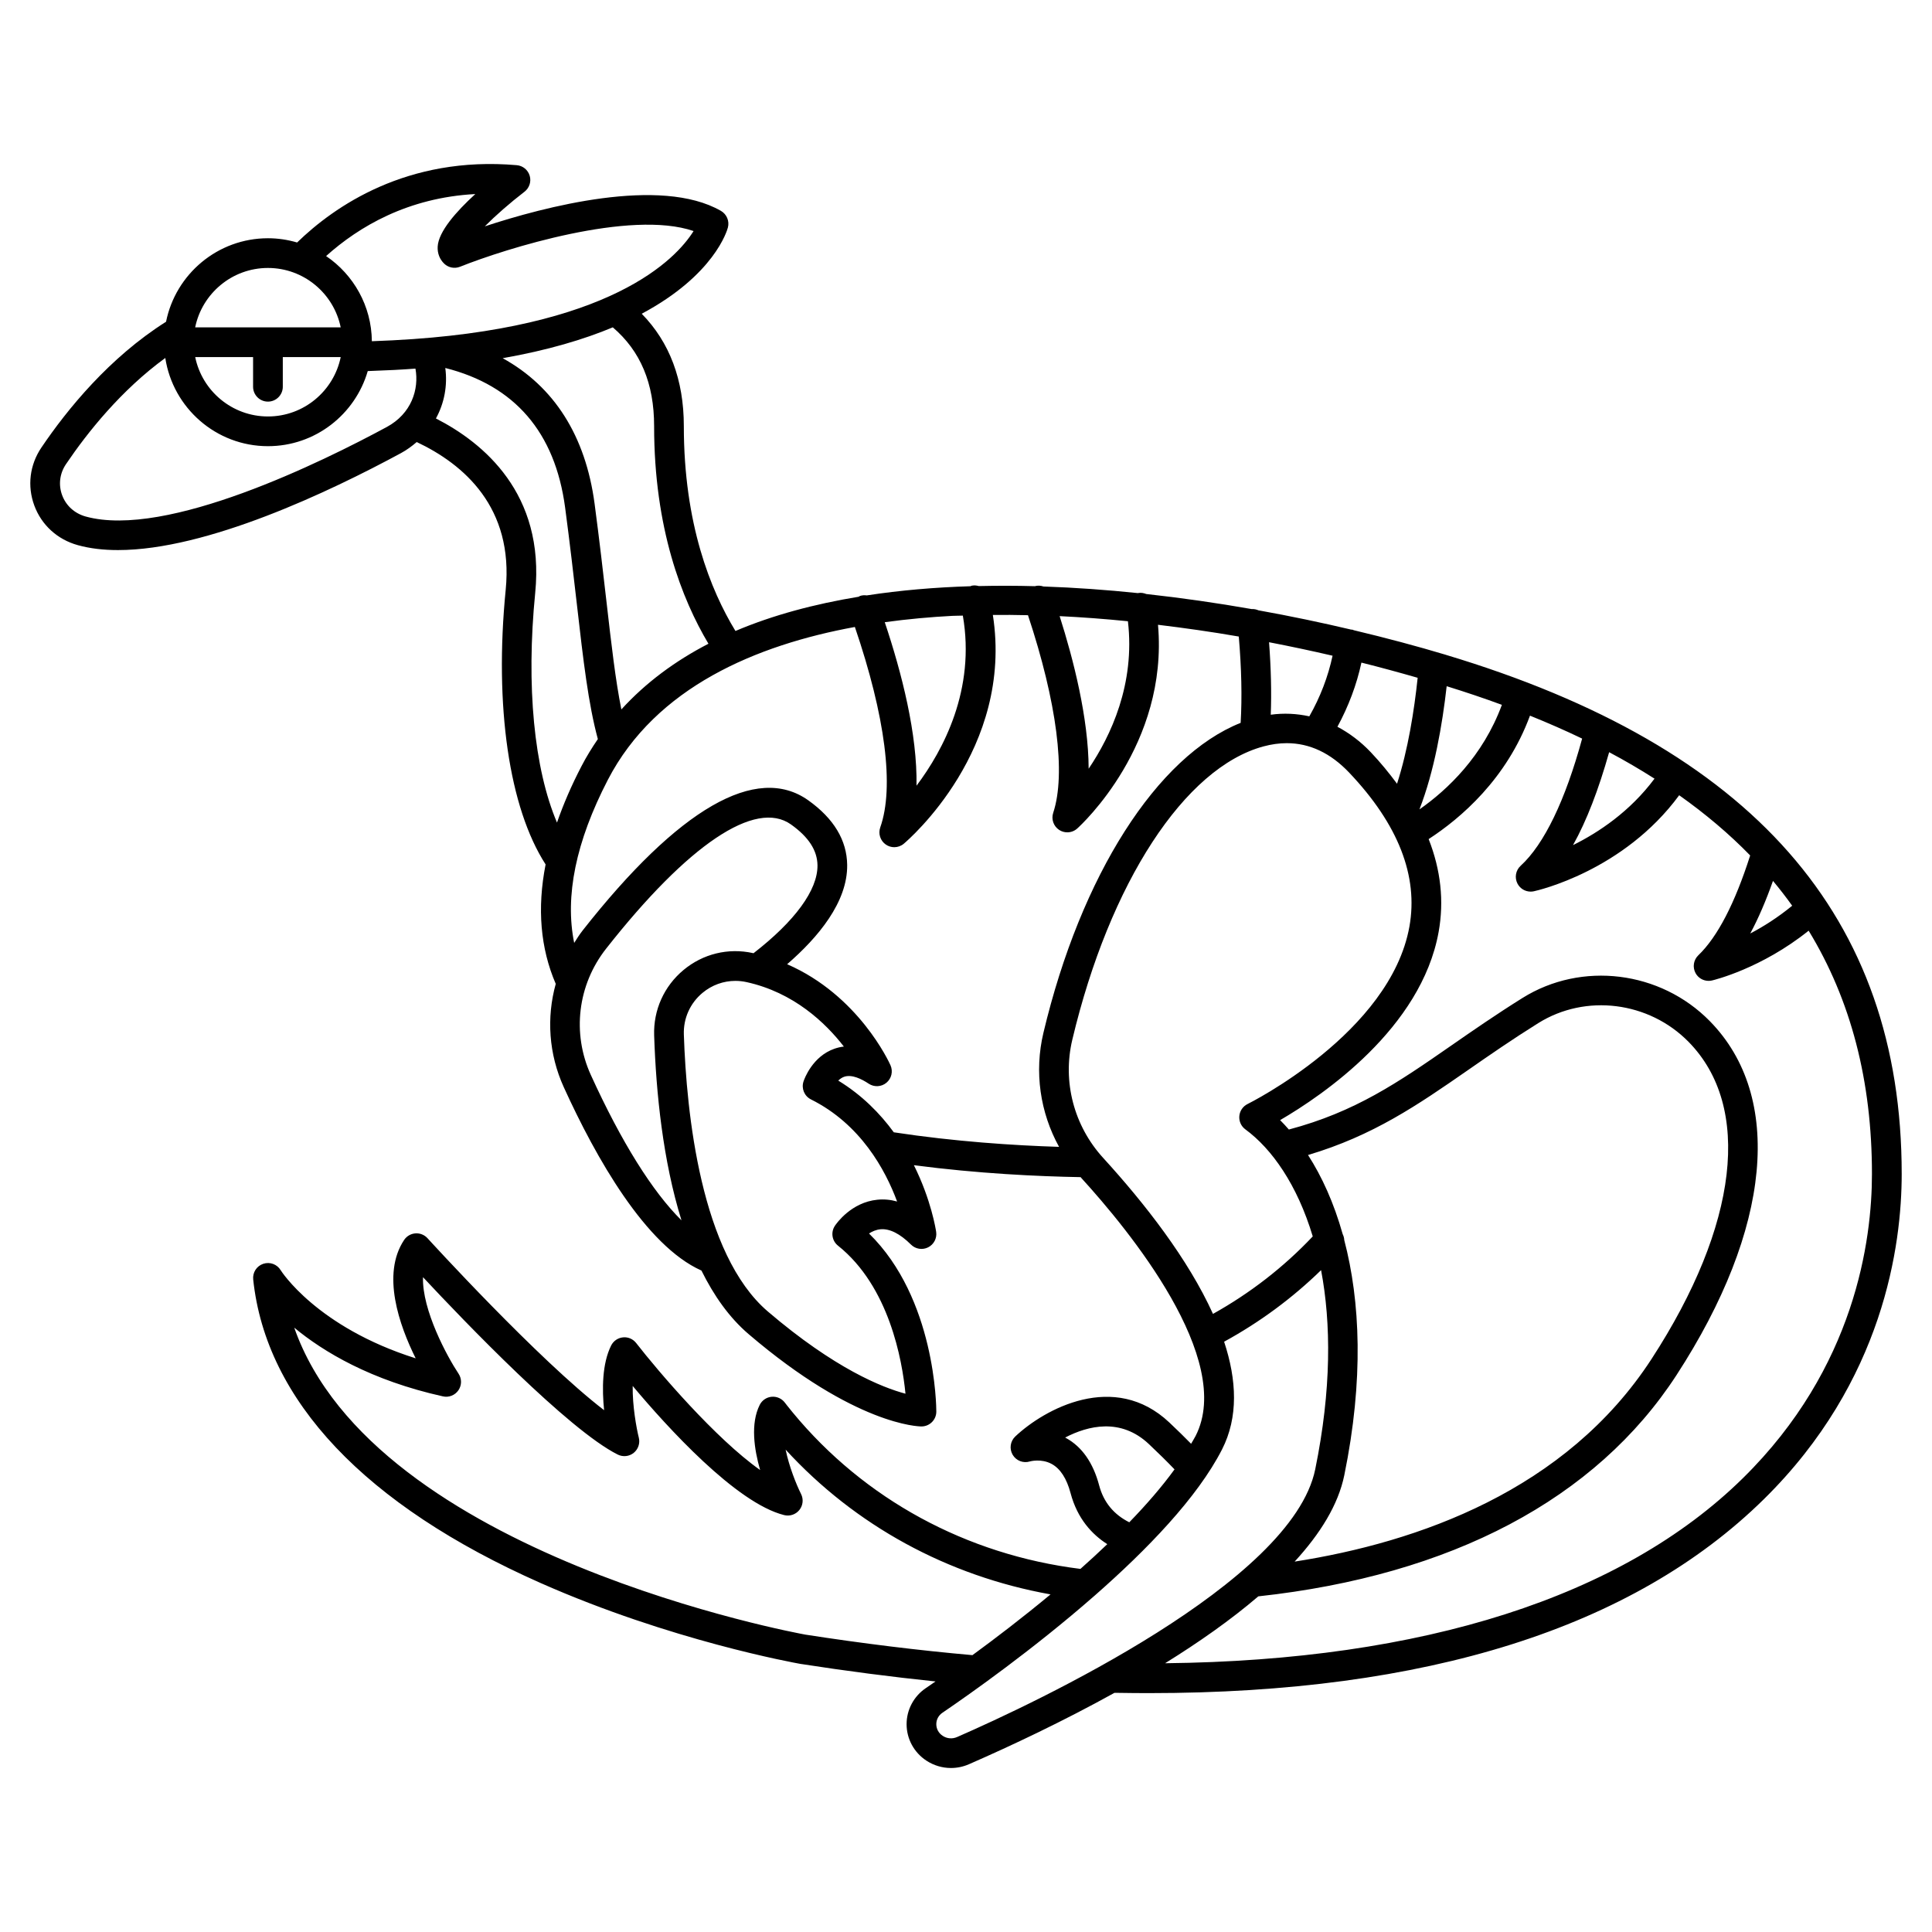 <?xml version="1.0" encoding="UTF-8"?>
<!-- Uploaded to: ICON Repo, www.svgrepo.com, Generator: ICON Repo Mixer Tools -->
<svg fill="#000000" width="800px" height="800px" version="1.1" viewBox="144 144 512 512" xmlns="http://www.w3.org/2000/svg">
 <path d="m527.09 317.51c-7.477-2.242-15.656-4.434-24.289-6.488-0.168-0.047-0.312-0.148-0.488-0.172-0.066-0.008-0.129 0.016-0.191 0.012-7.863-1.859-16.109-3.59-24.621-5.121-0.547-0.234-1.137-0.371-1.777-0.328-9.102-1.602-18.48-2.953-27.957-3.996-0.641-0.246-1.332-0.391-2.062-0.273-0.039 0.008-0.066 0.031-0.105 0.039-8.332-0.871-16.719-1.473-25.074-1.758-0.727-0.242-1.508-0.301-2.289-0.082-4.981-0.137-9.93-0.141-14.844-0.031-0.613-0.168-1.258-0.242-1.926-0.086-0.105 0.023-0.18 0.098-0.285 0.129-9.406 0.289-18.621 1.074-27.484 2.434-0.594-0.078-1.207-0.059-1.812 0.156-0.125 0.043-0.207 0.141-0.328 0.195-11.668 1.926-22.703 4.848-32.656 9.074-6.606-10.832-13.68-28.453-13.68-54.293 0-12.277-3.781-22.242-11.16-29.777 19.234-10.254 22.629-22.035 22.84-22.852 0.449-1.715-0.312-3.523-1.848-4.41-16.055-9.227-46.949-1.043-62.578 4.102 2.809-2.824 6.602-6.164 10.516-9.172 1.285-0.988 1.84-2.664 1.387-4.223-0.453-1.559-1.82-2.68-3.438-2.816-29.109-2.531-48.43 10.984-58.203 20.488-2.449-0.719-5.039-1.125-7.723-1.125-13.336 0-24.484 9.523-27.008 22.129-15.008 9.469-26.227 23.262-33.039 33.344-3.102 4.59-3.781 10.184-1.879 15.348 1.918 5.188 6.129 9.02 11.547 10.516 3.25 0.898 6.82 1.305 10.637 1.301 23.582 0 56.094-15.473 74.992-25.695 1.543-0.836 2.906-1.848 4.172-2.934 12.473 5.887 25.738 17.332 23.578 39.176-3.047 30.828 0.914 57.789 10.578 72.758-2.277 11.613-1.387 22.203 2.688 31.656-2.484 8.941-1.863 18.605 2.133 27.387 8.527 18.727 21.664 41.973 36.48 48.59 3.289 6.648 7.371 12.457 12.492 16.836 28.305 24.191 45.109 24.473 45.812 24.473 2.172 0 3.938-1.762 3.938-3.938 0-1.281-0.211-29.965-17.836-47.195 0.848-0.551 1.879-1.012 3.043-1.117 2.406-0.219 5.156 1.145 8.078 4.055 1.195 1.195 3.027 1.492 4.543 0.73 1.512-0.758 2.375-2.402 2.133-4.078-0.09-0.621-1.316-8.5-5.906-17.691 16.992 2.227 32.832 2.969 44.191 3.168 0.062 0.07 0.113 0.148 0.176 0.219 12.574 13.77 40.707 47.988 30.289 68.371-0.352 0.68-0.805 1.383-1.191 2.07-1.742-1.773-3.656-3.652-5.773-5.648-14.59-13.746-33.082-3.582-40.82 3.707-1.336 1.258-1.625 3.273-0.695 4.852 0.93 1.586 2.828 2.316 4.578 1.766 0.027-0.012 3.019-0.84 5.789 0.684 2.277 1.254 3.949 3.844 4.973 7.695 1.812 6.82 5.707 10.973 9.738 13.547-2.328 2.219-4.695 4.414-7.117 6.555-30.215-3.762-57.254-18.438-76.27-41.48-1.316-1.598-2.031-2.543-2.059-2.582-0.82-1.086-2.133-1.676-3.504-1.555-1.359 0.121-2.555 0.941-3.164 2.156-2.465 4.93-1.488 11.699 0.113 17.258-11.867-8.387-26.93-26.055-32.852-33.656-0.832-1.066-2.141-1.645-3.496-1.5-1.348 0.133-2.527 0.949-3.133 2.156-2.414 4.828-2.43 11.641-1.867 17.141-17.461-13.383-46.469-45.215-46.809-45.582-0.816-0.898-2.008-1.363-3.203-1.273-1.207 0.09-2.305 0.73-2.981 1.738-6.059 9.086-1.297 22.609 3.059 31.375-26.27-8.293-35.676-23.191-35.77-23.344-0.949-1.582-2.867-2.293-4.621-1.707-1.75 0.582-2.863 2.305-2.668 4.144 3.375 32.062 29.695 59.871 76.121 80.434 34.48 15.27 67.422 21.188 68.883 21.449 12.219 1.898 24.219 3.453 35.82 4.656-0.949 0.656-1.84 1.266-2.594 1.781-3.176 2.16-5.074 5.727-5.074 9.539 0 3.906 1.969 7.523 5.262 9.676 1.969 1.285 4.223 1.941 6.496 1.941 1.621 0 3.25-0.332 4.789-1.008 11.16-4.879 24.875-11.34 38.539-18.91l1.184 0.008c2.691 0.043 5.352 0.066 7.992 0.066 73.445 0 128.23-17.266 162.9-51.367 31.801-31.266 36.551-67.438 36.551-86.219 0-68.184-39.543-113.19-120.88-137.59zm86.77 59.934c1.785 2.144 3.488 4.336 5.09 6.582-3.812 3.125-7.668 5.559-11.113 7.356 2.144-3.977 4.148-8.648 6.023-13.938zm-31.395-27.094c-6.512 8.734-14.848 14.273-21.598 17.613 3.606-6.43 6.785-14.73 9.574-24.625 4.207 2.234 8.199 4.578 12.023 7.012zm-55.082-24.5c5.051 1.562 9.926 3.207 14.633 4.938-5.023 13.641-14.469 22.559-21.848 27.707 3.934-10.098 6.074-22.465 7.215-32.645zm-22.59-6.254c4.988 1.246 9.949 2.602 14.902 4.023-0.906 8.629-2.551 19.062-5.465 28.078-2.078-2.793-4.332-5.586-6.961-8.355-2.715-2.863-5.699-5.074-8.836-6.746 2.953-5.441 5.09-11.125 6.359-17zm-7.648-1.824c-1.188 5.555-3.246 10.934-6.16 16.066-3.309-0.727-6.727-0.914-10.219-0.43 0.223-5.875 0.07-12.305-0.453-19.211 5.602 1.078 11.211 2.269 16.832 3.574zm-54.234-9.137c1.949 16.648-4.543 30.406-10.406 39.078-0.051-13.473-4.062-29.047-7.688-40.434 5.906 0.285 11.945 0.738 18.094 1.355zm-46.559-1.426c0.91-0.047 1.895-0.027 2.812-0.066 3.391 19.562-5.144 35.598-12.277 45.074 0.234-13.648-3.883-29.801-8.414-43.328 6.133-0.84 12.16-1.379 17.879-1.68zm-79.004-50.289c0 27.062 7.356 45.863 14.398 57.676-8.844 4.57-16.625 10.328-23.078 17.406-1.555-7.723-2.625-17.031-3.969-28.77-0.867-7.566-1.844-16.086-3.129-25.766-2.394-17.961-10.727-31.039-24.355-38.543 11.926-2.098 21.512-4.969 29.184-8.176 7.332 6.266 10.949 14.832 10.949 26.172zm-102.34-41.91c9.5 0 17.453 6.773 19.281 15.742h-38.566c1.832-8.969 9.781-15.742 19.285-15.742zm-3.938 23.613v7.871c0 2.172 1.762 3.938 3.938 3.938 2.172 0 3.938-1.762 3.938-3.938v-7.871h15.348c-1.832 8.969-9.777 15.742-19.281 15.742-9.504 0-17.453-6.773-19.281-15.742zm35.434 18.531c-16.84 9.105-58.32 29.633-79.785 23.73-2.949-0.816-5.227-2.875-6.254-5.66-1.02-2.754-0.648-5.75 1.016-8.211 5.695-8.426 14.629-19.621 26.324-28.148 2.023 13.211 13.434 23.375 27.203 23.375 12.535 0 23.121-8.422 26.449-19.902 2.234-0.078 4.551-0.172 7.035-0.297 1.922-0.098 3.766-0.223 5.606-0.355 1.004 5.492-1.074 11.941-7.594 15.469zm1.59-22.969c-1.93 0.098-3.766 0.176-5.547 0.242-0.086-9.379-4.875-17.656-12.129-22.57 8.723-7.824 21.672-15.48 39.543-16.434-5.082 4.648-9.758 9.961-9.973 13.93-0.094 1.75 0.52 3.356 1.734 4.523 1.113 1.066 2.75 1.379 4.18 0.816 12.117-4.836 45.172-15.203 61.902-9.465-4.566 7.309-21.836 26.035-79.711 28.957zm43.516 127.81c-6.062-14.27-8.227-36.129-5.773-60.902 2.598-26.281-13.742-39.773-26.312-46.195 2.223-4.051 3.102-8.695 2.484-13.379 18.363 4.633 29.09 17.02 31.754 36.988 1.281 9.625 2.25 18.098 3.113 25.621 1.734 15.188 3.039 26.391 5.562 35.734-1.551 2.281-3.027 4.644-4.328 7.164-2.676 5.137-4.82 10.129-6.5 14.969zm32.988 105.4c-7.672-7.574-15.926-20.742-24.027-38.535-5.031-11.055-3.481-23.871 4.047-33.445 21.73-27.633 39.602-39.641 49.02-32.914 4.668 3.324 6.957 6.867 7.004 10.82 0.074 6.539-5.969 14.777-16.961 23.297-0.059-0.012-0.113-0.035-0.172-0.047-6.523-1.434-13.219 0.199-18.367 4.484-5.172 4.305-8.012 10.629-7.785 17.344 0.508 15.27 2.34 33.273 7.242 48.996zm51.91-5.457c-6.902 0.684-10.828 6.273-11.25 6.91-1.137 1.699-0.785 3.988 0.82 5.262 13.559 10.816 17.008 30.285 17.883 39.234-6.148-1.637-18.73-6.629-36.469-21.781-17.746-15.164-21.57-52.516-22.266-73.426-0.141-4.269 1.66-8.289 4.953-11.027 2.492-2.074 5.551-3.168 8.699-3.168 0.977 0 1.965 0.105 2.945 0.32 12.527 2.746 20.949 10.805 25.809 17.086-0.832 0.094-1.645 0.281-2.445 0.555-5.867 2.016-8.023 8.004-8.246 8.684-0.621 1.863 0.219 3.894 1.977 4.769 13.148 6.559 19.711 18.648 22.824 27.055-1.742-0.492-3.488-0.652-5.234-0.473zm4.359-17.867c-3.656-5-8.422-9.859-14.715-13.703 0.445-0.438 0.973-0.816 1.586-1.023 2.039-0.684 4.641 0.617 6.481 1.844 1.461 0.969 3.383 0.859 4.719-0.273 1.34-1.129 1.766-3.008 1.055-4.609-0.383-0.859-8.48-18.547-27.391-26.781 8.238-7.129 16.023-16.477 15.91-26.293-0.074-6.555-3.539-12.316-10.305-17.141-13.707-9.762-34.367 2.148-59.777 34.461-0.84 1.066-1.547 2.199-2.266 3.328-2.508-12.34 0.418-26.812 8.93-43.238 12.727-24.543 39.359-35.707 65.457-40.492 8.062 23.645 10.496 42.461 6.727 53.113-0.59 1.672 0.012 3.539 1.473 4.551 0.672 0.465 1.457 0.699 2.238 0.699 0.906 0 1.805-0.312 2.535-0.926 1.242-1.047 29.141-25.059 23.59-60.629 3.055-0.031 6.16 0.004 9.312 0.074 7.641 22.992 10.113 42.004 6.684 52.371-0.562 1.691 0.086 3.551 1.578 4.531 0.656 0.43 1.406 0.641 2.156 0.641 0.945 0 1.887-0.34 2.629-1.008 1.043-0.934 24.199-22.191 21.41-53.996 7.059 0.855 14.188 1.863 21.41 3.117 0.719 8.414 0.891 16.09 0.492 22.875-22.113 8.805-42.332 40.32-52.27 82.156-2.457 10.332-0.887 21.074 4.148 30.207-12.039-0.375-27.609-1.395-43.797-3.856zm55.492 6.793c-7.766-8.5-10.828-20.211-8.188-31.324 9.883-41.598 29.777-72.113 50.684-77.742 2.106-0.566 4.156-0.852 6.152-0.852 6.066 0 11.609 2.613 16.547 7.812 12.988 13.68 18.359 27.402 15.957 40.793-5.059 28.176-42.508 46.84-42.887 47.023-1.234 0.605-2.066 1.816-2.188 3.188-0.121 1.375 0.48 2.707 1.59 3.523 7.012 5.141 13.742 14.645 17.867 28.375-7.719 8.172-16.598 15.039-26.441 20.535-6.578-14.523-18.035-29.219-29.094-41.332zm63.883 21.766c-0.023-0.543-0.168-1.07-0.414-1.566-2.328-8.281-5.516-15.281-9.188-20.977 17.234-5.113 29.016-13.219 42.387-22.5 5.727-3.977 11.648-8.086 18.621-12.445 12.551-7.852 29.312-5.758 39.844 4.961 16.887 17.188 13.223 48.602-9.805 84.023-22.699 34.922-61.945 48.613-94.594 53.715 6.789-7.391 11.562-15.082 13.156-22.875 5.203-25.414 4.227-46.203-0.008-62.336zm-64.949 65.031c-1.594-6.012-4.551-10.242-8.781-12.57-0.082-0.043-0.16-0.086-0.238-0.129 6.094-3.168 14.742-5.289 22.195 1.734 2.559 2.41 4.828 4.652 6.793 6.703-3.375 4.644-7.469 9.359-11.988 14.02-4.047-2.027-6.785-5.246-7.981-9.758zm-77.906 39.52c-1.223-0.215-114.25-20.867-135.41-81.34 7.723 6.394 20.293 13.965 39.406 18.211 1.578 0.355 3.191-0.293 4.102-1.617 0.91-1.328 0.922-3.07 0.027-4.41-2.992-4.488-9.688-16.836-9.414-25.562 11.008 11.789 38.535 40.473 51.613 47.012 1.379 0.684 3.027 0.512 4.223-0.449 1.199-0.965 1.727-2.535 1.359-4.027-0.609-2.445-1.707-8.391-1.625-13.707 9.098 10.852 27.391 31.035 40.148 34.223 1.492 0.371 3.062-0.156 4.027-1.359 0.961-1.195 1.137-2.852 0.449-4.223-1.312-2.625-3.18-7.344-4.094-11.766 18.438 20.121 42.934 33.473 70.203 38.363-7.383 6.129-14.594 11.641-20.695 16.098-14.215-1.258-29.125-3.09-44.32-5.445zm40.262 27.145c-1.27 0.555-2.664 0.449-3.82-0.312-1.078-0.703-1.699-1.832-1.699-3.09 0-1.223 0.594-2.328 1.629-3.031 7.398-5.035 24.086-16.812 40.148-30.875 0.062-0.047 0.113-0.098 0.172-0.148 13.867-12.156 27.254-26 33.766-38.742 4.367-8.547 3.922-18.395 0.559-28.562 9.434-5.16 18.035-11.508 25.695-18.965 2.672 14.074 2.769 31.66-1.551 52.785-6.141 30.008-74.188 61.887-94.898 70.941zm208.25-68.609c-32 31.473-84.809 48.32-153.14 49.059 8.91-5.523 17.402-11.473 24.707-17.727 51.168-5.562 89.48-25.805 110.82-58.629 25.184-38.742 28.477-73.816 8.816-93.828-13.094-13.336-33.973-15.906-49.625-6.121-7.137 4.461-13.137 8.629-18.941 12.652-14.078 9.777-25.395 17.547-42.973 22.211-0.766-0.871-1.539-1.715-2.32-2.492 11.301-6.582 37.402-24.309 42.008-49.871 1.48-8.215 0.562-16.438-2.644-24.605 8.496-5.527 20.652-15.902 26.852-32.711 4.797 1.934 9.414 3.957 13.824 6.078-4.449 16.324-10.047 27.984-16.301 33.711-1.312 1.199-1.652 3.129-0.84 4.711 0.684 1.328 2.047 2.129 3.496 2.129 0.277 0 0.555-0.027 0.836-0.086 1.016-0.219 23.777-5.379 38.527-25.453 6.988 4.949 13.273 10.258 18.812 15.957-4.035 12.645-8.648 21.578-13.742 26.461-1.277 1.227-1.578 3.156-0.734 4.715 0.691 1.289 2.035 2.059 3.457 2.059 0.297 0 0.594-0.031 0.895-0.102 0.578-0.133 13.113-3.172 25.621-13.199 11.211 18.395 16.777 39.832 16.777 64.469 0 17.547-4.438 51.355-34.191 80.613z"/>
</svg>